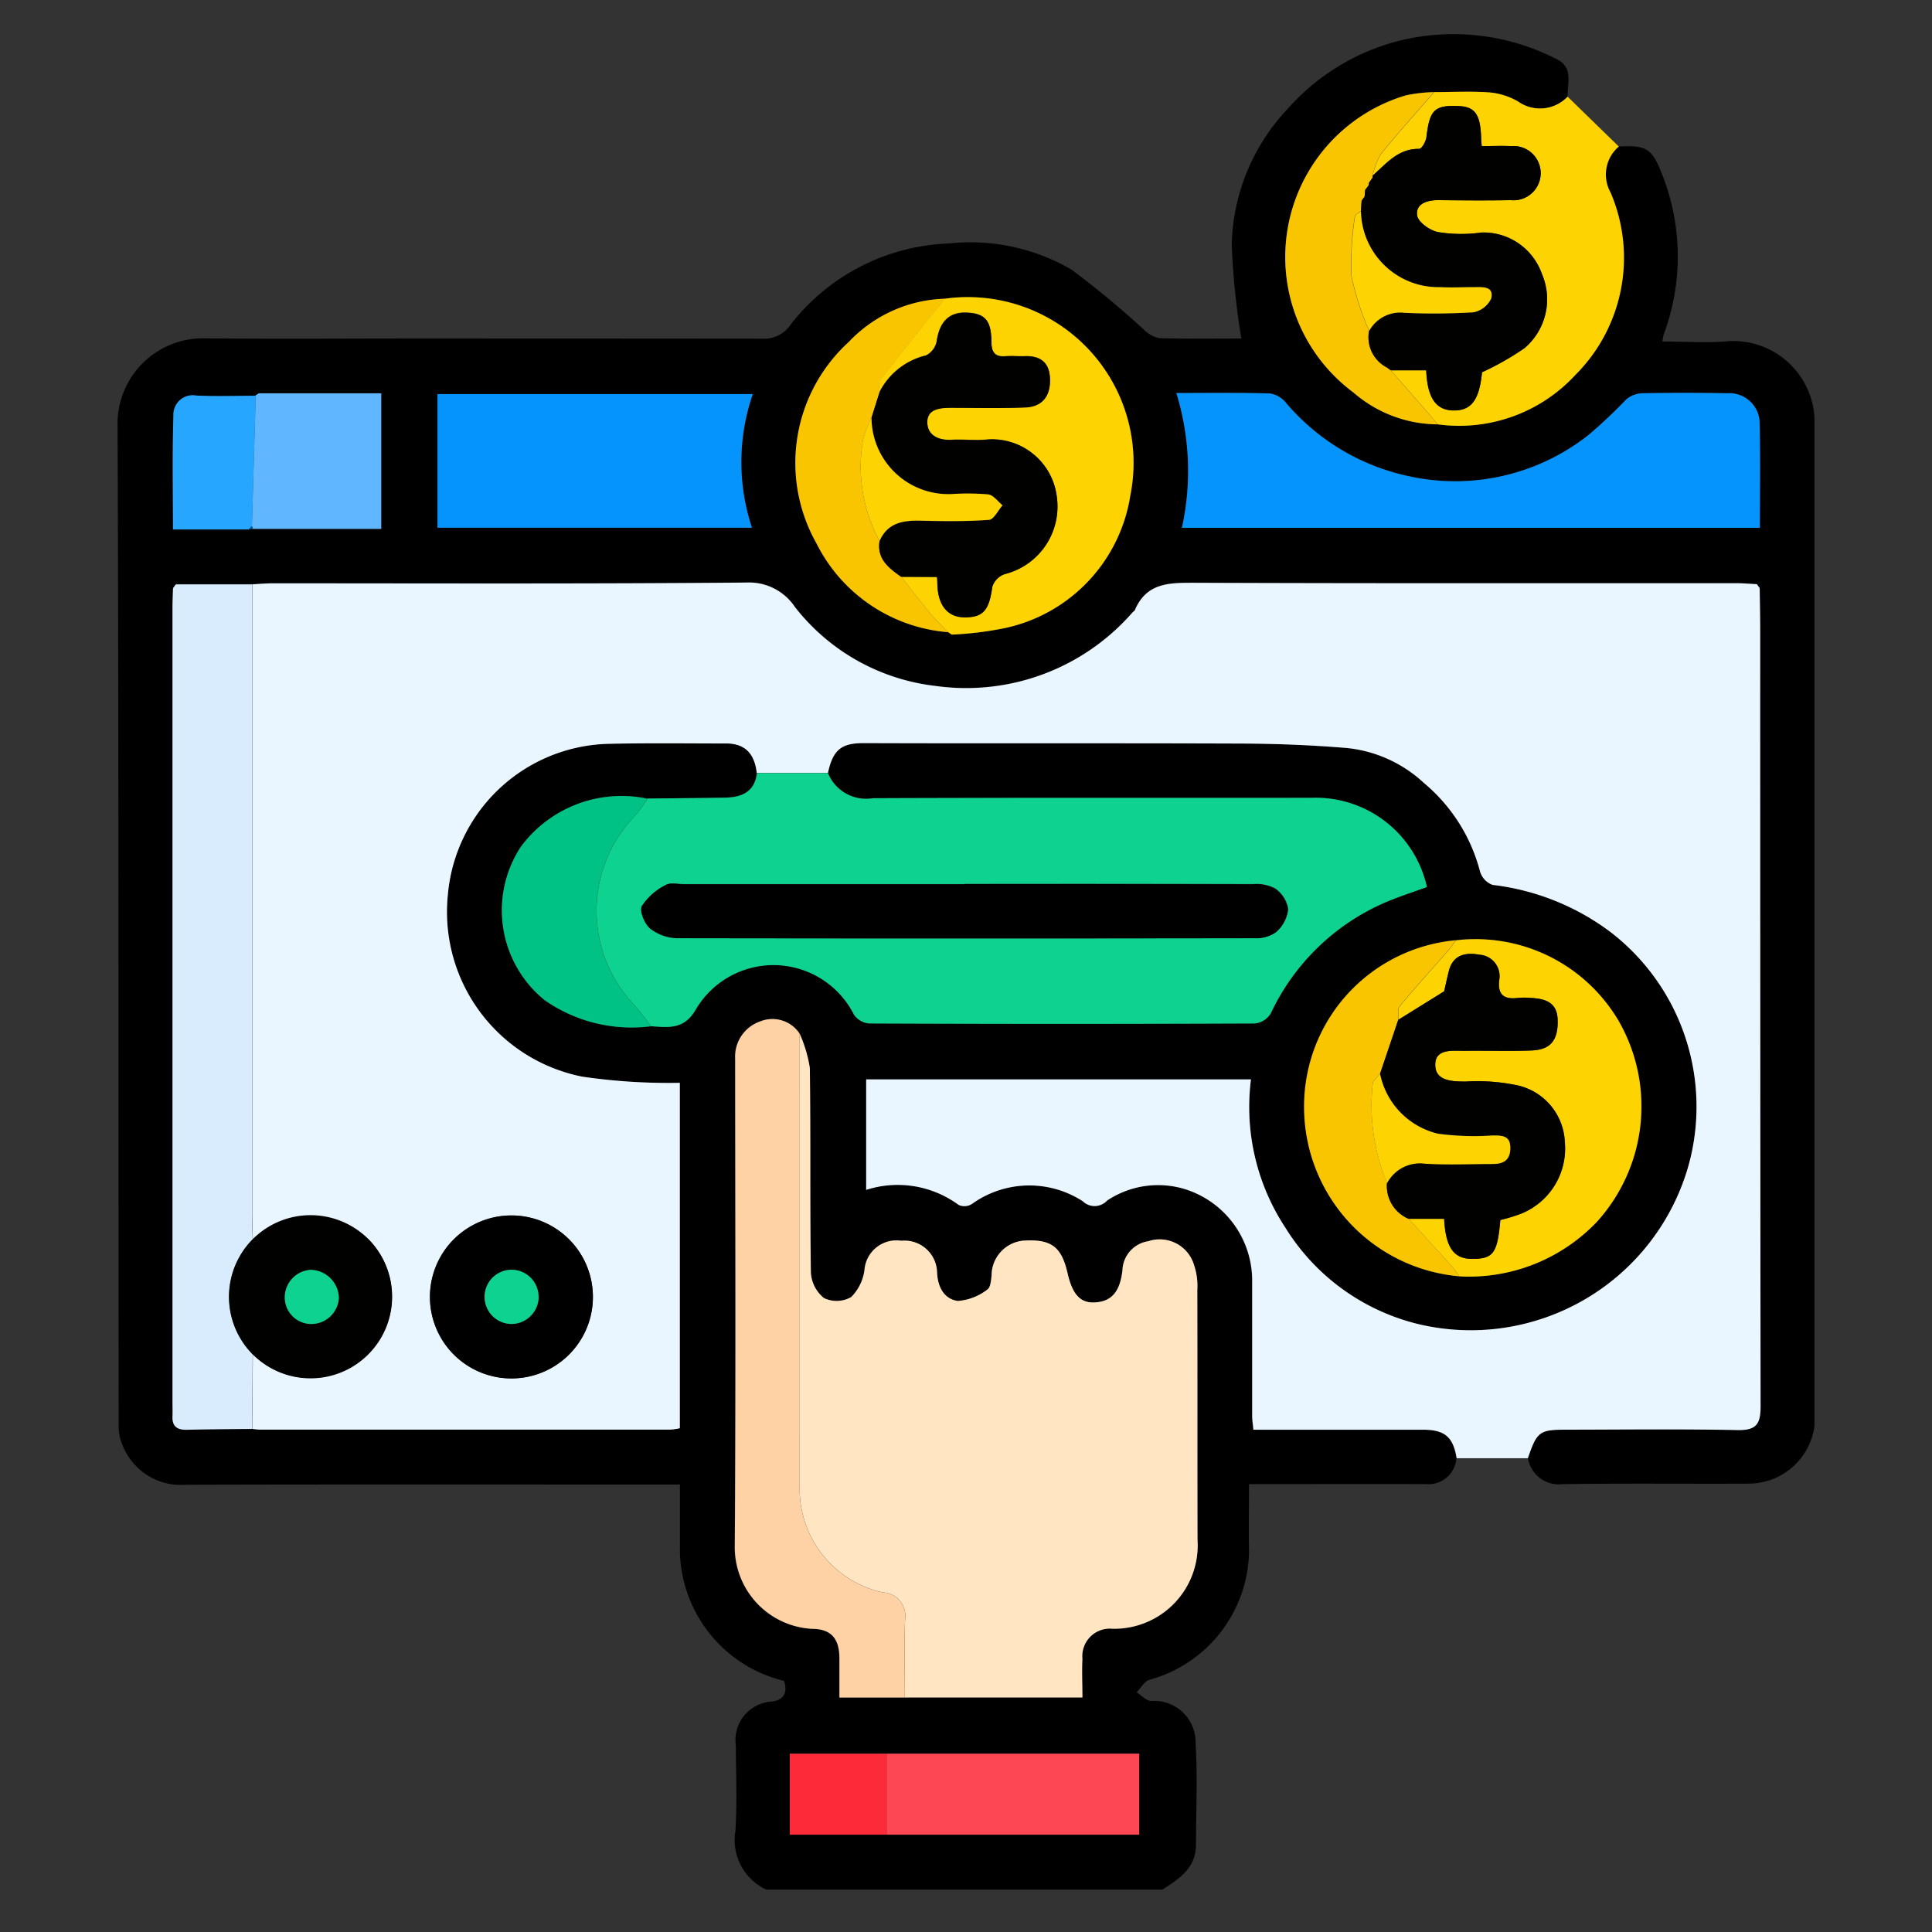 <svg xmlns="http://www.w3.org/2000/svg" xmlns:xlink="http://www.w3.org/1999/xlink" width="57" height="57" viewBox="0 0 57 57"><rect x="0" y="0" width="57" height="57" fill="#333333" stroke="none"/><defs><clipPath id="clip-path"><rect id="Rectangle_57868" data-name="Rectangle 57868" width="50.064" height="54.751" fill="none"></rect></clipPath></defs><g id="Group_144495" data-name="Group 144495" transform="translate(-475 -2277)"><rect id="Rectangle_57837" data-name="Rectangle 57837" width="57" height="57" transform="translate(475 2277)" fill="#fff" opacity="0"></rect><g id="Group_144518" data-name="Group 144518" transform="translate(478.468 2278)"><g id="Group_144517" data-name="Group 144517" clip-path="url(#clip-path)"><path id="Path_88831" data-name="Path 88831" d="M44.291,3.324c.77-.043.969.038,1.248.746a6.579,6.579,0,0,1,.077,4.8,1.525,1.525,0,0,0-.037.206c.671,0,1.328.052,1.974-.011a2.4,2.4,0,0,1,2.513,2.518q0,4.383,0,8.765,0,10.1,0,20.2a1.966,1.966,0,0,1-1.282,2.11,2.048,2.048,0,0,1-.661.115c-1.835.009-3.67-.013-5.5.015a.917.917,0,0,1-1.011-.772c.274-.792.338-.841,1.163-.842,1.674,0,3.348-.023,5.02.012.553.012.684-.169.683-.7q-.023-11.43-.011-22.861c0-.427-.01-.854-.015-1.281l-.084-.114c-.195-.01-.39-.028-.584-.028-5.325,0-10.651.009-15.977-.013-.748,0-1.435-.023-1.787.8-.013.03-.049.05-.074.076a6.51,6.51,0,0,1-5.822,2.166,6.15,6.15,0,0,1-4.137-2.327,1.624,1.624,0,0,0-1.426-.721c-4.666.042-9.333.022-14,.023-.195,0-.39.019-.584.028H1.723l-.084.113c-.005.2-.015.391-.015.587q0,11.707,0,23.413c0,.143.006.285,0,.428-.014.3.137.409.425.4.64-.016,1.282-.017,1.922-.025a2.036,2.036,0,0,0,.212.021q6.064,0,12.128,0a1.691,1.691,0,0,0,.275-.041V30.948a17.619,17.619,0,0,1-2.877-.183A4.956,4.956,0,0,1,9.741,25.4a4.879,4.879,0,0,1,4.688-4.457c1.175-.029,2.351-.016,3.526-.012.551,0,.841.294.9.875-.065.564-.452.718-.94.727-.763.014-1.526.019-2.289.027A3.692,3.692,0,0,0,11.9,23.984a3.413,3.413,0,0,0,.7,4.522,4.482,4.482,0,0,0,3.138.772c.505.029.965.11,1.312-.481a2.661,2.661,0,0,1,4.68.146.611.611,0,0,0,.449.252q5.69.021,11.38,0a.629.629,0,0,0,.461-.293,6.641,6.641,0,0,1,3.419-3.294c.393-.165.8-.3,1.191-.438a3.361,3.361,0,0,0-3.414-2.631c-4.31,0-8.62-.007-12.929.011a1.214,1.214,0,0,1-1.327-.741c.153-.722.428-.884,1.069-.881,3.706.014,7.412,0,11.118.013,1.042,0,2.086.045,3.123.131a3.91,3.91,0,0,1,2.271,1.03A5.054,5.054,0,0,1,40.2,24.714a.6.6,0,0,0,.37.394,7.2,7.2,0,0,1,3.471,1.385,6.5,6.5,0,0,1,2.313,6.882,6.677,6.677,0,0,1-8.017,4.681,6.384,6.384,0,0,1-3.878-2.83,6.474,6.474,0,0,1-1.018-4.38H22.08v3.26a3.031,3.031,0,0,1,2.725.442.409.409,0,0,0,.4-.03,2.894,2.894,0,0,1,3.265-.077.5.5,0,0,0,.719-.021,2.716,2.716,0,0,1,2.3-.335,2.827,2.827,0,0,1,1.979,2.725c0,1.318,0,2.637,0,3.956,0,.134.022.267.036.416,1.7,0,3.351,0,5.007,0,.644,0,.888.219.989.842a.825.825,0,0,1-.9.763c-1.721-.006-3.443,0-5.218,0,0,.69-.012,1.343,0,2a3.993,3.993,0,0,1-2.938,3.774c-.15.045-.254.241-.38.367.141.089.278.247.425.257a1.221,1.221,0,0,1,1.316,1.257c.063.991.012,1.989.012,2.984,0,.7-.508,1.01-1,1.333H19.159a1.615,1.615,0,0,1-.93-1.746c.053-.834.016-1.675.013-2.513a1.138,1.138,0,0,1,1.09-1.3c.375-.071.423-.3.334-.607a4.013,4.013,0,0,1-3.074-3.993c0-.584,0-1.169,0-1.8H15.98c-4.652,0-9.3-.007-13.957.006A1.849,1.849,0,0,1,.133,41.6a1.308,1.308,0,0,1-.1-.5C.023,31.233.038,21.357,0,11.482a2.52,2.52,0,0,1,2.513-2.5c2.085.023,4.171.006,6.257.006q5.134,0,10.267.005a.935.935,0,0,0,.816-.409,6.191,6.191,0,0,1,4.674-2.4,5.926,5.926,0,0,1,3.619.772,27.031,27.031,0,0,1,2.131,1.767.894.894,0,0,0,.452.254c.836.025,1.672.012,2.427.012a22.038,22.038,0,0,1-.284-2.778,6.032,6.032,0,0,1,1.645-3.993A6.541,6.541,0,0,1,37.9.182,6.672,6.672,0,0,1,42.448.74c.51.237.327.71.332,1.113a1.122,1.122,0,0,1-1.467.138,2.061,2.061,0,0,0-.833-.263c-.544-.04-1.093-.01-1.64-.01a4.677,4.677,0,0,0-.824.095,4.976,4.976,0,0,0-1.549,8.771,3.818,3.818,0,0,0,2.481.937,4.66,4.66,0,0,0,4.06-1.456,4.885,4.885,0,0,0,1.038-5.387,1.084,1.084,0,0,1,.245-1.353M4.067,10.671l.01.011c-.587,0-1.176.023-1.761-.006a.57.57,0,0,0-.669.585c-.035,1.114-.013,2.229-.013,3.366H3.862l.119-.023h3.8v-4H4.171l-.1.067m20.424,6.974.121.08a9.947,9.947,0,0,0,1.6-.2,4.75,4.75,0,0,0,3.668-3.909,4.889,4.889,0,0,0-5.479-5.8,4.064,4.064,0,0,0-2.828,1.274,4.829,4.829,0,0,0-.956,5.941,4.766,4.766,0,0,0,3.88,2.622Zm-1.8,35.484h7.452V50.741H19.834V53.13Zm16.9-16.472a5.21,5.21,0,0,0,4.057-1.613,5.068,5.068,0,0,0,.635-5.93,5,5,0,0,0-9.276,2.572,5.014,5.014,0,0,0,4.583,4.972M23.225,49.082h5.239c0-.4-.016-.772,0-1.142a.812.812,0,0,1,.885-.886,2.461,2.461,0,0,0,2.511-2.622c-.007-2.458,0-4.916-.006-7.374a1.92,1.92,0,0,0-.094-.727,1.057,1.057,0,0,0-1.35-.711.9.9,0,0,0-.766.868c-.075.632-.33.926-.848.939-.426.01-.637-.283-.772-.867-.176-.766-.468-1.012-1.31-.956a1.034,1.034,0,0,0-.931,1.021c-.013.148-.033.368-.127.423a1.619,1.619,0,0,1-.869.335c-.407-.053-.6-.413-.613-.856a.962.962,0,0,0-1.055-.92.946.946,0,0,0-1.086.855,1.381,1.381,0,0,1-.392.806.865.865,0,0,1-.8.031,1.034,1.034,0,0,1-.389-.753c-.032-2.012,0-4.026-.032-6.038a3.864,3.864,0,0,0-.3-1.008.961.961,0,0,0-1.16-.367,1.094,1.094,0,0,0-.745,1.093c0,4.807.022,9.613-.011,14.42a2.411,2.411,0,0,0,2.287,2.41c.566,0,.8.3.8.865,0,.384,0,.769,0,1.161ZM48.456,14.573c0-1.071.019-2.119-.009-3.165A.894.894,0,0,0,47.5,10.6c-.838-.011-1.676-.012-2.513,0a.781.781,0,0,0-.464.176,14.429,14.429,0,0,1-1.111,1.049,6.352,6.352,0,0,1-5.319,1.22,6.532,6.532,0,0,1-3.613-2.161A.761.761,0,0,0,34,10.609c-.9-.027-1.811-.013-2.761-.013a7.786,7.786,0,0,1,.164,3.977Zm-39.016,0h9.279a6.136,6.136,0,0,1,.024-3.943H9.44Z" transform="translate(0 -0.001)"></path><path id="Path_88832" data-name="Path 88832" d="M42.673,118.906c-.063-.58-.353-.873-.9-.874-1.175,0-2.351-.017-3.526.012a4.879,4.879,0,0,0-4.688,4.457,4.956,4.956,0,0,0,3.967,5.361,17.634,17.634,0,0,0,2.877.182v10.19a1.689,1.689,0,0,1-.275.041q-6.064,0-12.128,0a2.078,2.078,0,0,1-.212-.021q.009-1.1.019-2.2a2.407,2.407,0,0,0,3.486-3.317,2.437,2.437,0,0,0-3.486-.071c-.006-.267-.019-.534-.019-.8q0-9.264,0-18.529c.195-.01.389-.028.584-.029,4.666,0,9.333.019,14-.023a1.624,1.624,0,0,1,1.426.721,6.151,6.151,0,0,0,4.137,2.328,6.511,6.511,0,0,0,5.822-2.166c.025-.026.061-.046.074-.076.351-.819,1.038-.8,1.786-.8,5.325.021,10.651.011,15.977.013.195,0,.39.019.584.028l.084.114c.005.427.015.854.015,1.281q0,11.43.011,22.861c0,.53-.13.71-.683.7-1.673-.035-3.347-.014-5.02-.012-.826,0-.889.05-1.163.842h-2.1c-.1-.623-.345-.84-.989-.841-1.656,0-3.311,0-5.007,0-.013-.148-.035-.282-.036-.416,0-1.318,0-2.637,0-3.956a2.827,2.827,0,0,0-1.979-2.725,2.716,2.716,0,0,0-2.3.335.5.5,0,0,1-.719.021,2.9,2.9,0,0,0-3.265.077.409.409,0,0,1-.4.03,3.031,3.031,0,0,0-2.725-.442v-3.26H57.253a6.474,6.474,0,0,0,1.018,4.38,6.384,6.384,0,0,0,3.878,2.83,6.677,6.677,0,0,0,8.017-4.681,6.5,6.5,0,0,0-2.313-6.882,7.2,7.2,0,0,0-3.471-1.385.605.605,0,0,1-.37-.394,5.054,5.054,0,0,0-1.658-2.615,3.909,3.909,0,0,0-2.271-1.03c-1.038-.086-2.082-.127-3.123-.131-3.706-.015-7.412,0-11.118-.013-.641,0-.916.159-1.069.881l-2.1,0m-4.835,15.444a2.4,2.4,0,0,0-4.808.026,2.4,2.4,0,1,0,4.808-.026" transform="translate(-23.814 -97.097)" fill="#eaf6ff"></path><path id="Path_88833" data-name="Path 88833" d="M260.949,11.95c.547,0,1.1-.031,1.64.01a2.062,2.062,0,0,1,.833.263,1.122,1.122,0,0,0,1.467-.138l1.511,1.471a1.084,1.084,0,0,0-.245,1.353,4.885,4.885,0,0,1-1.038,5.387,4.661,4.661,0,0,1-4.06,1.456c-.1-.115-.193-.231-.292-.345q-.545-.626-1.091-1.25h1.045c.033.809.286,1.169.784,1.184.551.017.785-.315.862-1.126a8.3,8.3,0,0,0,1.254-.712,1.89,1.89,0,0,0,.513-2.189,1.825,1.825,0,0,0-1.789-1.22,4.2,4.2,0,0,1-1.278-.014c-.239-.047-.589-.3-.614-.494-.044-.34.293-.451.625-.448.713.006,1.426.013,2.139,0a.8.8,0,1,0,.015-1.593c-.293-.016-.588,0-.872,0-.011-.115-.017-.151-.017-.186-.013-.733-.169-.972-.65-.995-.729-.034-.869.108-.964.909-.015.13-.141.355-.212.353-.629-.014-.972.437-1.376.791a2.125,2.125,0,0,1,.234-.626c.507-.627,1.049-1.226,1.577-1.836" transform="translate(-222.108 -10.233)" fill="#fdd302"></path><path id="Path_88834" data-name="Path 88834" d="M140.821,206.439a3.875,3.875,0,0,1,.3,1.008c.028,2.012,0,4.026.031,6.038a1.034,1.034,0,0,0,.389.753.865.865,0,0,0,.8-.031,1.38,1.38,0,0,0,.393-.806.946.946,0,0,1,1.086-.855.962.962,0,0,1,1.055.92c.015.443.206.8.613.856a1.619,1.619,0,0,0,.868-.335c.094-.055.114-.275.127-.423a1.034,1.034,0,0,1,.931-1.021c.842-.056,1.133.19,1.31.956.134.584.346.877.772.867.518-.012.772-.306.847-.939a.9.9,0,0,1,.766-.868,1.057,1.057,0,0,1,1.35.711,1.919,1.919,0,0,1,.094.727c.006,2.458,0,4.916.006,7.374a2.461,2.461,0,0,1-2.511,2.622.812.812,0,0,0-.885.886c-.019.37,0,.741,0,1.142h-5.239c0-.766-.021-1.533.007-2.3a.694.694,0,0,0-.656-.8,3.12,3.12,0,0,1-2.453-2.964q-.005-6.759,0-13.519" transform="translate(-120.696 -176.94)" fill="#ffe5c2"></path><path id="Path_88835" data-name="Path 88835" d="M103.622,152.608l2.1,0a1.214,1.214,0,0,0,1.327.741c4.31-.017,8.62-.006,12.93-.011a3.361,3.361,0,0,1,3.414,2.631c-.391.143-.8.273-1.191.438a6.64,6.64,0,0,0-3.418,3.294.63.63,0,0,1-.461.293q-5.69.024-11.38,0a.611.611,0,0,1-.449-.252,2.661,2.661,0,0,0-4.68-.146c-.347.591-.807.51-1.312.481a6.7,6.7,0,0,0-.517-.652A4.027,4.027,0,0,1,100,153.9a3.836,3.836,0,0,0,.4-.541c.763-.009,1.526-.013,2.289-.027.489-.009.875-.164.94-.727m6.128,3.275h-8.289c-.178,0-.393-.054-.526.026a1.82,1.82,0,0,0-.7.616c-.077.149.082.53.248.668a1.36,1.36,0,0,0,.808.282q8.5.023,17.005,0a1.033,1.033,0,0,0,.644-.175,1.051,1.051,0,0,0,.358-.68.917.917,0,0,0-.387-.608,1.186,1.186,0,0,0-.655-.129q-4.251-.012-8.5-.005" transform="translate(-84.763 -130.799)" fill="#0ed290"></path><path id="Path_88836" data-name="Path 88836" d="M13.7,113.648q0,9.264,0,18.529c0,.267.012.533.019.8a2.414,2.414,0,0,0,0,3.389l-.019,2.2c-.641.007-1.282.009-1.922.025-.288.007-.439-.1-.425-.4.006-.142,0-.285,0-.428q0-11.707,0-23.413c0-.2.01-.391.015-.587l.084-.113H13.7" transform="translate(-9.732 -97.408)" fill="#d8ecfe"></path><path id="Path_88837" data-name="Path 88837" d="M235.854,78.094H218.8a7.785,7.785,0,0,0-.164-3.977c.95,0,1.856-.014,2.761.013a.761.761,0,0,1,.473.279,6.532,6.532,0,0,0,3.613,2.161,6.352,6.352,0,0,0,5.319-1.22,14.434,14.434,0,0,0,1.111-1.049.781.781,0,0,1,.464-.176c.837-.017,1.676-.016,2.513,0a.894.894,0,0,1,.951.809c.027,1.046.009,2.094.009,3.165" transform="translate(-187.398 -63.521)" fill="#0593fc"></path><path id="Path_88838" data-name="Path 88838" d="M129.347,203.835q0,6.759,0,13.519a3.12,3.12,0,0,0,2.453,2.964.694.694,0,0,1,.656.8c-.028.765-.007,1.532-.007,2.3H130.52c0-.393,0-.777,0-1.161,0-.566-.236-.861-.8-.865a2.411,2.411,0,0,1-2.287-2.41c.033-4.806.015-9.613.011-14.42a1.1,1.1,0,0,1,.745-1.093.961.961,0,0,1,1.16.367" transform="translate(-109.222 -174.336)" fill="#fed2a4"></path><path id="Path_88839" data-name="Path 88839" d="M66.063,78.311V74.368h9.3a6.136,6.136,0,0,0-.024,3.943Z" transform="translate(-56.623 -63.741)" fill="#0593fc"></path><path id="Path_88840" data-name="Path 88840" d="M159.177,54.466a4.889,4.889,0,0,1,5.479,5.8,4.75,4.75,0,0,1-3.668,3.909,9.908,9.908,0,0,1-1.6.2l-.121-.08.005.006c-.173-.182-.357-.356-.517-.549-.294-.355-.574-.722-.86-1.084h1.055c.006.109.009.161.011.213.013.614.3.969.779.977.57.01.75-.21.84-.9a.587.587,0,0,1,.363-.374,2.055,2.055,0,0,0,1.543-2.264,1.925,1.925,0,0,0-2.033-1.707c-.352.041-.713-.009-1.068.011-.391.022-.714-.133-.722-.509-.009-.4.371-.439.7-.439.73,0,1.461.017,2.191-.01.513-.019.764-.351.725-.9-.034-.467-.327-.629-.762-.609-.178.008-.357-.012-.534,0-.334.03-.426-.124-.429-.44-.006-.63-.2-.828-.741-.846-.511-.017-.789.278-.87.839a.593.593,0,0,1-.314.424,2.082,2.082,0,0,0-1.38,1.092c.005-.122-.038-.282.023-.362.542-.7,1.1-1.393,1.656-2.087.083-.1.161-.21.242-.316" transform="translate(-134.776 -46.652)" fill="#fdd302"></path><path id="Path_88841" data-name="Path 88841" d="M266.111,187.065a4.886,4.886,0,0,1,4.8,2.37,5.068,5.068,0,0,1-.635,5.93,5.21,5.21,0,0,1-4.057,1.613c-.08-.105-.153-.217-.242-.315-.416-.463-.837-.922-1.256-1.383h1.048c.044.844.285,1.178.813,1.181.639,0,.757-.155.845-1.146a4.931,4.931,0,0,0,.487-.141,2.071,2.071,0,0,0,1.415-2.158,1.788,1.788,0,0,0-1.459-1.686,5.761,5.761,0,0,0-1.463-.1c-.412,0-.893-.019-.9-.479-.013-.5.506-.424.867-.428.658-.007,1.318.015,1.975-.01.566-.021.789-.309.768-.914-.018-.518-.379-.614-.795-.636a2.089,2.089,0,0,0-.373,0c-.407.052-.608-.085-.555-.528a.633.633,0,0,0-.576-.746c-.408-.074-.788-.007-.912.489-.058.235-.109.471-.136.59l-1.352.84c.01-.136-.031-.316.04-.4.458-.553.942-1.084,1.415-1.625.087-.1.161-.211.242-.317" transform="translate(-226.628 -160.321)" fill="#fdd302"></path><path id="Path_88842" data-name="Path 88842" d="M158.787,355.09h7.45v2.389h-7.452q0-1.194,0-2.389" transform="translate(-136.096 -304.35)" fill="#fd4755"></path><path id="Path_88843" data-name="Path 88843" d="M83.637,157.687a3.819,3.819,0,0,1-.4.541,4.027,4.027,0,0,0-.012,5.521,6.729,6.729,0,0,1,.517.652,4.481,4.481,0,0,1-3.138-.772,3.414,3.414,0,0,1-.7-4.522,3.693,3.693,0,0,1,3.734-1.419" transform="translate(-68.006 -135.123)" fill="#00c285"></path><path id="Path_88844" data-name="Path 88844" d="M249.45,187.16c-.08.106-.154.217-.242.317-.473.541-.957,1.072-1.415,1.625-.071.086-.029.265-.04.4l-.537,1.593c-.075.1-.211.192-.216.293a5.956,5.956,0,0,0,.422,2.931,1.05,1.05,0,0,0,.638,1.054c.419.461.84.92,1.256,1.383.088.1.161.21.241.315a5.014,5.014,0,0,1-4.583-4.972,4.918,4.918,0,0,1,4.477-4.942" transform="translate(-209.968 -160.416)" fill="#f9c500"></path><path id="Path_88845" data-name="Path 88845" d="M245.487,12.018c-.529.61-1.07,1.209-1.577,1.836a2.13,2.13,0,0,0-.234.626.117.117,0,0,1-.019.088l-.09.124a.13.13,0,0,1-.019.09l-.09.118-.018.2-.088.119-.021.308c-.062.052-.175.1-.18.156a8.8,8.8,0,0,0-.1,1.777,8.4,8.4,0,0,0,.518,1.6,1,1,0,0,0,.525,1.079l.117.087,0,0q.546.625,1.091,1.25c.1.114.195.23.292.345a3.819,3.819,0,0,1-2.481-.937,4.976,4.976,0,0,1,1.549-8.771,4.677,4.677,0,0,1,.824-.095" transform="translate(-206.647 -10.301)" fill="#f9c500"></path><path id="Path_88846" data-name="Path 88846" d="M144.324,54.684c-.081.105-.159.212-.242.316-.554.694-1.115,1.383-1.656,2.087-.061.08-.018.239-.023.362l-.235.747a3,3,0,0,0-.255.68,4.591,4.591,0,0,0,.493,2.959c-.081.529.273.795.639,1.053.286.362.566.729.86,1.084.16.193.344.367.517.549a4.767,4.767,0,0,1-3.88-2.622,4.83,4.83,0,0,1,.956-5.942,4.064,4.064,0,0,1,2.828-1.274" transform="translate(-119.923 -46.87)" fill="#f9c500"></path><path id="Path_88847" data-name="Path 88847" d="M27.958,74.207h3.607v4h-3.8a.087.087,0,0,0-.016-.078l.112-3.843-.01-.011.1-.067" transform="translate(-23.786 -63.603)" fill="#60b7ff"></path><path id="Path_88848" data-name="Path 88848" d="M13.842,74.7l-.112,3.843-.1.1H11.4c0-1.137-.022-2.253.013-3.366a.57.57,0,0,1,.669-.585c.586.029,1.174.007,1.761.006" transform="translate(-9.764 -64.023)" fill="#26a6fe"></path><path id="Path_88849" data-name="Path 88849" d="M141.659,355.09q0,1.195,0,2.389H138.8V355.09Z" transform="translate(-118.967 -304.35)" fill="#fb2b3a"></path><path id="Path_88850" data-name="Path 88850" d="M27.029,101.745l.1-.1a.086.086,0,0,1,.016.078l-.12.023" transform="translate(-23.167 -87.12)" fill="#035897"></path><path id="Path_88851" data-name="Path 88851" d="M28.569,74.207l-.1.067.1-.067" transform="translate(-24.398 -63.603)" fill="#046cb9"></path><path id="Path_88852" data-name="Path 88852" d="M338.517,113.762l-.084-.114.084.114" transform="translate(-290.073 -97.408)" fill="#cfdae2"></path><path id="Path_88853" data-name="Path 88853" d="M171.4,123.485l.121.08-.121-.08" transform="translate(-146.905 -105.84)" fill="#f9c500"></path><path id="Path_88854" data-name="Path 88854" d="M11.558,113.648l-.084.113.084-.113" transform="translate(-9.834 -97.408)" fill="#bfd1e1"></path><path id="Path_88855" data-name="Path 88855" d="M69.306,246.406a2.4,2.4,0,1,1-4.808.026,2.4,2.4,0,0,1,4.808-.026m-1.6,0a.8.8,0,0,0-.8-.791.8.8,0,1,0,.016,1.6.807.807,0,0,0,.787-.806" transform="translate(-55.281 -209.154)"></path><path id="Path_88856" data-name="Path 88856" d="M23.757,248.107a2.407,2.407,0,1,1,3.487-3.317,2.407,2.407,0,0,1-3.487,3.317m.945-1.716a.783.783,0,0,0,.751.821.815.815,0,0,0,.843-.767.849.849,0,0,0-.835-.83.814.814,0,0,0-.759.777" transform="translate(-19.767 -209.149)" fill="#010100"></path><path id="Path_88857" data-name="Path 88857" d="M257.487,22.57a1,1,0,0,1-.525-1.079,1.045,1.045,0,0,1,1.046-.532,19.183,19.183,0,0,0,2.021-.015.723.723,0,0,0,.534-.412c.082-.364-.251-.332-.5-.331-.337,0-.675.015-1.011,0a2.285,2.285,0,0,1-2.333-2.243l.021-.308.088-.119.018-.2.09-.118a.129.129,0,0,0,.019-.09l.09-.124a.117.117,0,0,0,.019-.088c.4-.354.748-.8,1.376-.791.071,0,.2-.223.212-.353.095-.8.235-.943.964-.909.481.023.637.262.65.995,0,.036.006.071.017.186.285,0,.579-.013.872,0a.8.8,0,1,1-.015,1.593c-.713.014-1.426.008-2.139,0-.332,0-.67.108-.625.448.025.2.375.447.614.494a4.2,4.2,0,0,0,1.278.014,1.825,1.825,0,0,1,1.789,1.221A1.89,1.89,0,0,1,261.545,22a8.3,8.3,0,0,1-1.254.712c-.077.811-.311,1.143-.862,1.126-.5-.015-.751-.376-.784-1.184H257.6l0,0-.117-.087" transform="translate(-220.036 -12.728)" fill="#010100"></path><path id="Path_88858" data-name="Path 88858" d="M117.656,175.439q4.251,0,8.5.005a1.187,1.187,0,0,1,.655.129.917.917,0,0,1,.387.608,1.051,1.051,0,0,1-.358.68,1.033,1.033,0,0,1-.644.175q-8.5.013-17.005,0a1.361,1.361,0,0,1-.808-.282c-.167-.138-.326-.519-.248-.668a1.818,1.818,0,0,1,.7-.616c.133-.08.348-.026.526-.026h8.289" transform="translate(-92.668 -150.355)"></path><path id="Path_88859" data-name="Path 88859" d="M156.543,65.339c-.366-.258-.72-.524-.639-1.053.233-.539.686-.616,1.205-.6.675.016,1.352.025,2.023-.024.143-.01.268-.279.4-.43-.139-.112-.266-.3-.418-.321a6.9,6.9,0,0,0-1.01-.015,2.267,2.267,0,0,1-2.438-2.246l.235-.747a2.082,2.082,0,0,1,1.38-1.092.594.594,0,0,0,.314-.424c.081-.561.358-.855.87-.838.543.018.735.217.741.846,0,.316.095.47.429.44.177-.016.356,0,.534,0,.435-.02.728.142.762.609.039.547-.212.879-.725.9-.729.027-1.46.011-2.191.01-.333,0-.713.037-.7.439.008.377.332.531.722.509.355-.02.716.03,1.068-.011a1.925,1.925,0,0,1,2.033,1.707,2.055,2.055,0,0,1-1.543,2.264.587.587,0,0,0-.363.374c-.091.692-.27.912-.84.9-.484-.008-.767-.363-.779-.977,0-.052,0-.1-.011-.213Z" transform="translate(-133.423 -49.321)" fill="#010100"></path><path id="Path_88860" data-name="Path 88860" d="M260.669,193.488l.538-1.593,1.352-.84c.027-.119.077-.356.136-.59.123-.5.5-.563.912-.489a.633.633,0,0,1,.576.746c-.053.442.148.58.555.528a2.092,2.092,0,0,1,.373,0c.416.022.777.119.795.636.021.605-.2.893-.768.914-.658.025-1.317,0-1.975.01-.362,0-.88-.072-.867.428.012.46.493.481.9.479a5.755,5.755,0,0,1,1.463.1,1.788,1.788,0,0,1,1.459,1.686,2.071,2.071,0,0,1-1.415,2.158,5.015,5.015,0,0,1-.487.141c-.088.991-.206,1.149-.845,1.146-.528,0-.769-.336-.813-1.181h-1.048a1.051,1.051,0,0,1-.638-1.054,1.1,1.1,0,0,1,1.127-.575c.657.038,1.318.01,1.977.009.3,0,.518-.084.533-.441.017-.41-.252-.394-.534-.4a8.032,8.032,0,0,1-1.593-.051,2.281,2.281,0,0,1-1.716-1.77" transform="translate(-223.421 -162.808)" fill="#010100"></path><path id="Path_88861" data-name="Path 88861" d="M259.258,214.707a2.281,2.281,0,0,0,1.716,1.77,8.026,8.026,0,0,0,1.593.051c.282,0,.551-.013.534.4-.015.358-.236.441-.533.441-.659,0-1.32.03-1.977-.009a1.1,1.1,0,0,0-1.127.575,5.957,5.957,0,0,1-.422-2.931c.005-.1.141-.2.216-.293" transform="translate(-222.01 -184.027)" fill="#fdd302"></path><path id="Path_88862" data-name="Path 88862" d="M254.933,36.592a2.285,2.285,0,0,0,2.333,2.243c.336.017.674,0,1.011,0,.249,0,.581-.033.5.33a.723.723,0,0,1-.533.412,19.226,19.226,0,0,1-2.021.015,1.045,1.045,0,0,0-1.046.532,8.4,8.4,0,0,1-.518-1.6,8.78,8.78,0,0,1,.1-1.777c0-.057.117-.1.18-.156" transform="translate(-218.249 -31.363)" fill="#fdd302"></path><path id="Path_88863" data-name="Path 88863" d="M262.091,68.874l.117.087-.117-.087" transform="translate(-224.64 -59.032)" fill="#fdd302"></path><path id="Path_88864" data-name="Path 88864" d="M256.955,33.608l-.088.119.088-.119" transform="translate(-220.162 -28.806)" fill="#fdd302"></path><path id="Path_88865" data-name="Path 88865" d="M257.7,31.362l-.09.118.09-.118" transform="translate(-220.803 -26.881)" fill="#fdd302"></path><path id="Path_88866" data-name="Path 88866" d="M258.466,29.863l-.09.124.09-.124" transform="translate(-221.456 -25.596)" fill="#fdd302"></path><path id="Path_88867" data-name="Path 88867" d="M153.833,79.259a2.266,2.266,0,0,0,2.438,2.246,6.92,6.92,0,0,1,1.01.015c.152.023.28.209.418.321-.133.15-.258.419-.4.429-.672.049-1.349.04-2.023.024-.519-.012-.972.065-1.205.6a4.591,4.591,0,0,1-.492-2.959,2.989,2.989,0,0,1,.255-.68" transform="translate(-131.589 -67.933)" fill="#fdd302"></path><path id="Path_88868" data-name="Path 88868" d="M77.3,255.975a.807.807,0,0,1-.787.806.8.8,0,1,1-.016-1.6.8.8,0,0,1,.8.791" transform="translate(-64.877 -218.72)" fill="#0ed290"></path><path id="Path_88869" data-name="Path 88869" d="M34.536,255.965a.814.814,0,0,1,.759-.777.849.849,0,0,1,.835.83.815.815,0,0,1-.843.767.783.783,0,0,1-.751-.821" transform="translate(-29.601 -218.724)" fill="#0ed290"></path></g></g></g></svg>